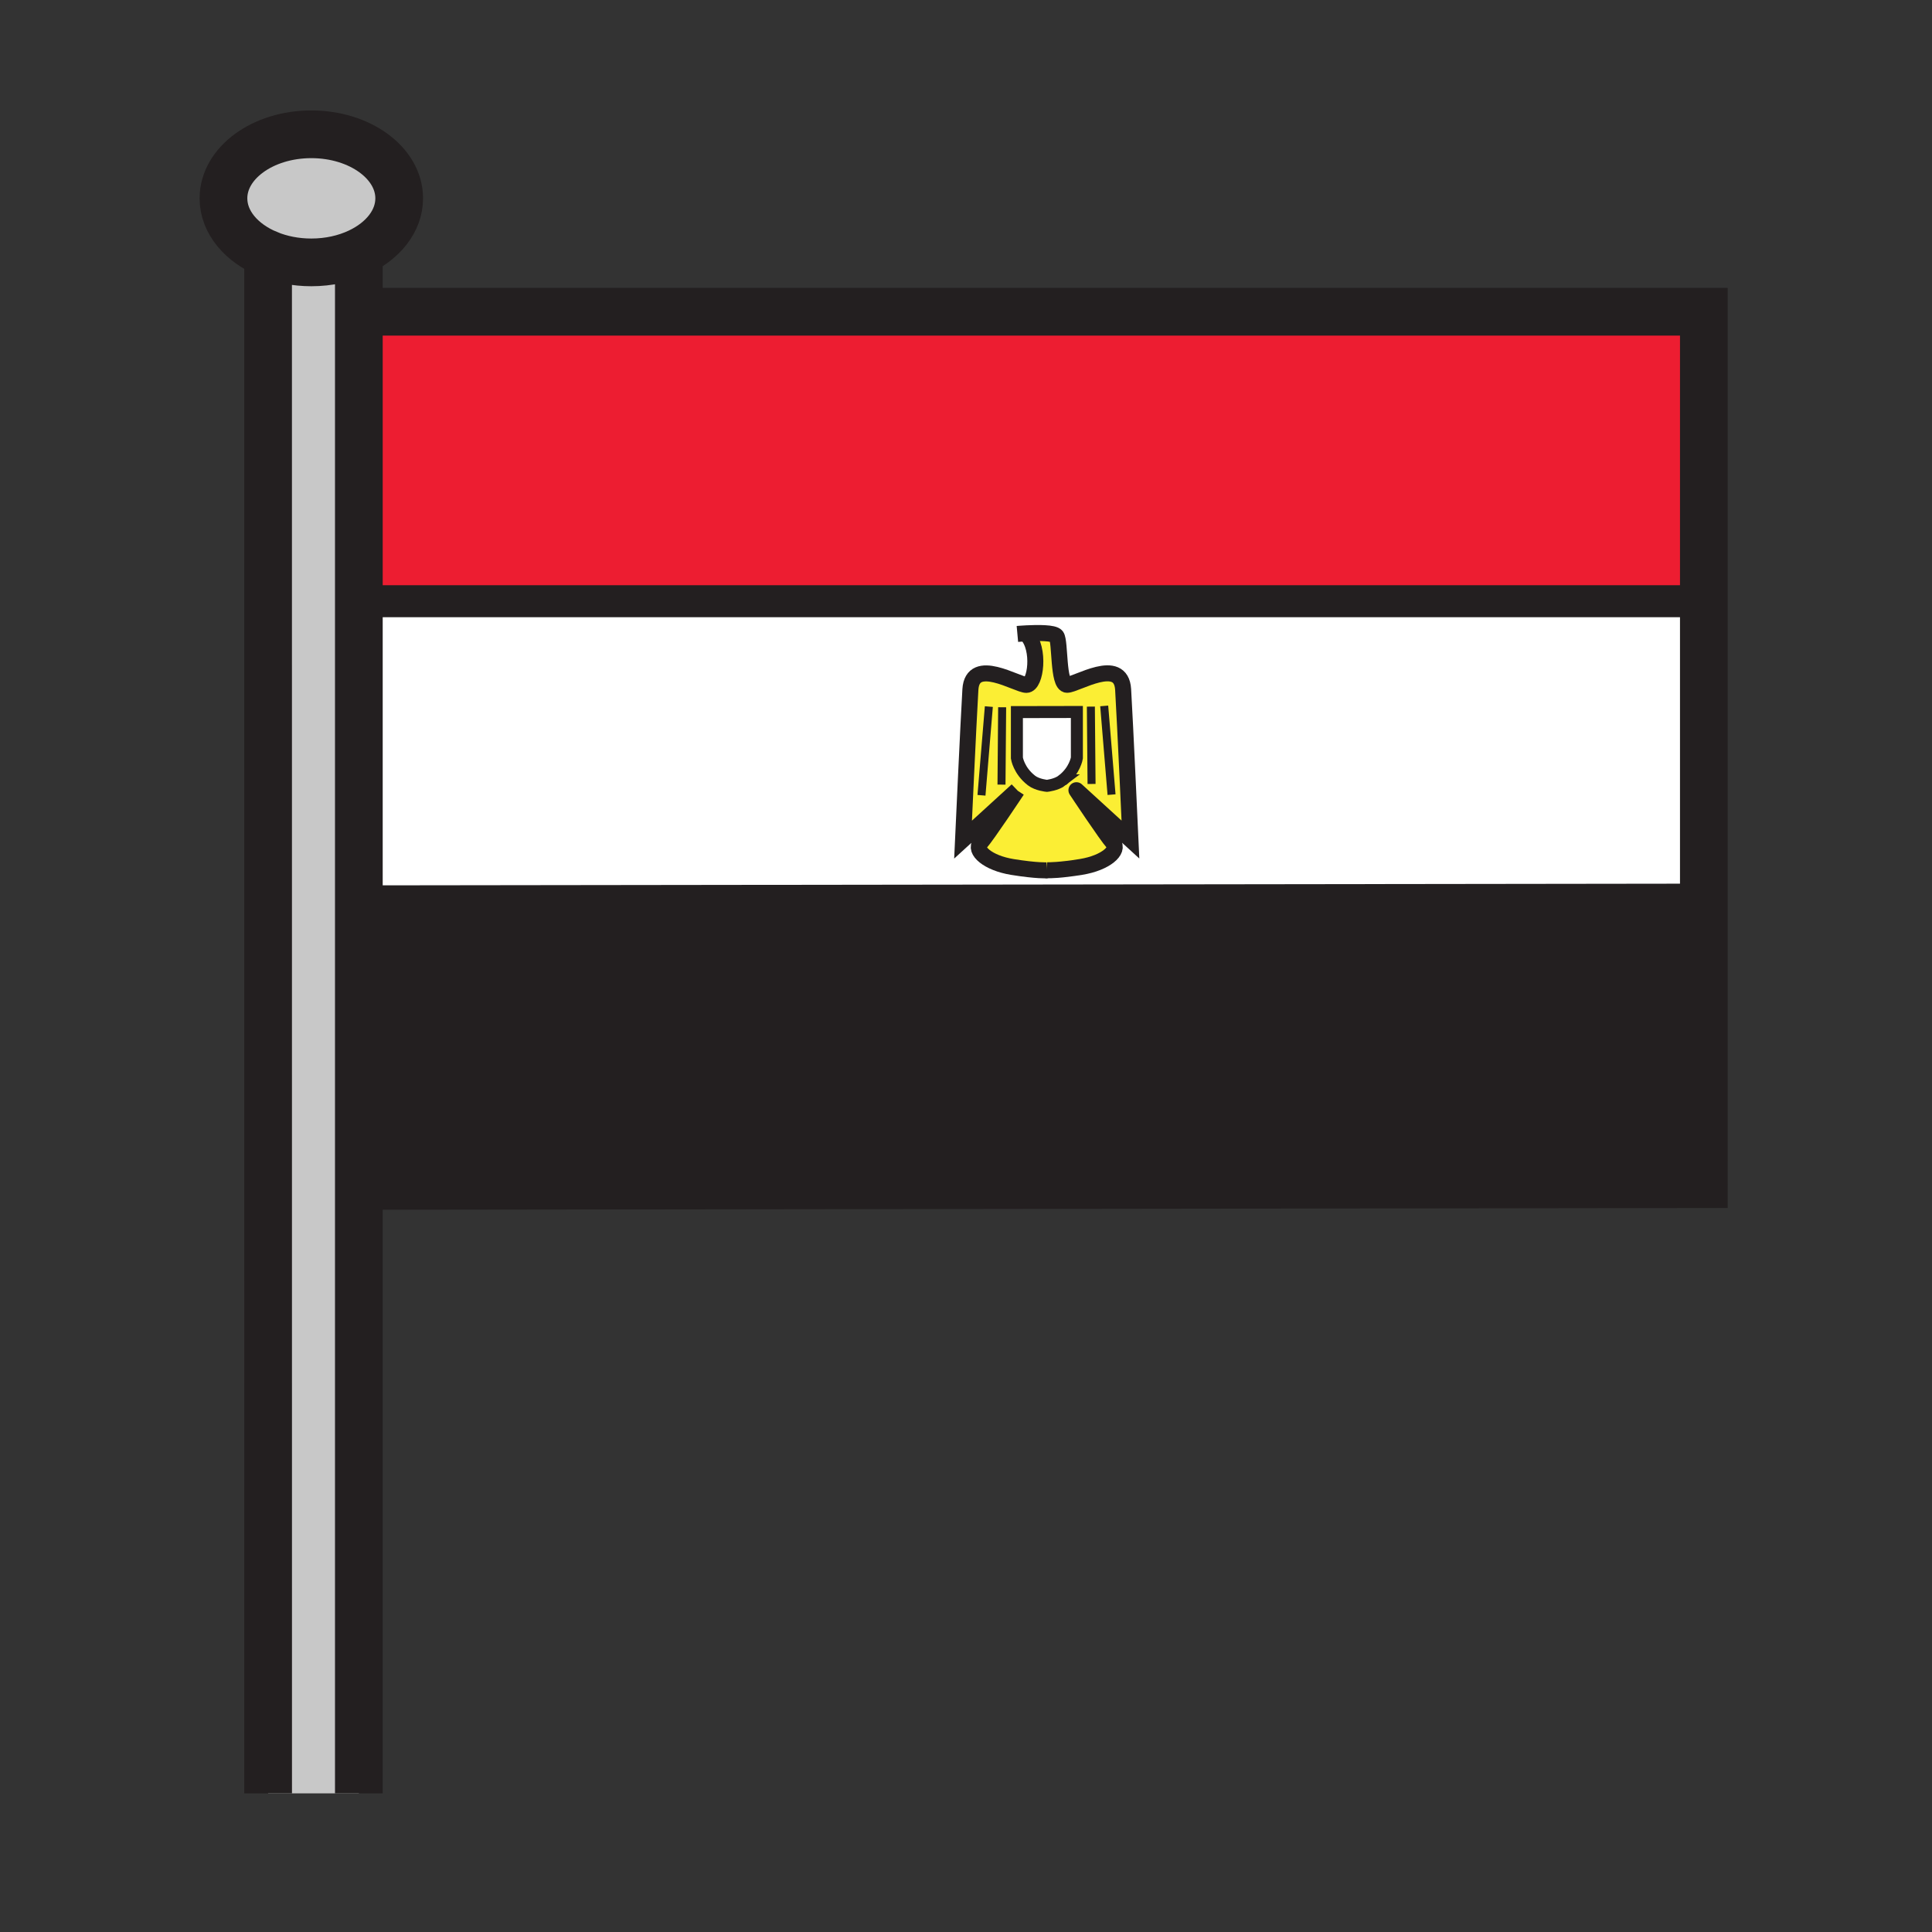 <svg xmlns="http://www.w3.org/2000/svg" width="850.394" height="850.394" viewBox="0 0 850.394 850.394" overflow="visible"><rect x="0" y="0" width="850.394" height="850.394" fill="#333333" stroke="none"/><path d="M451.97 278.76l.03.5c5.95 6.38 3.9 22.2-.21 22.2s-23.78-12.63-24.66 2.05c-.88 14.68-3.23 66.06-3.23 66.06l23.77-21.71c-.4.61-13.26 20-16.14 23.18-2.931 3.23 3.229 8.81 14.09 10.57 10.87 1.76 15.27 1.47 15.27 1.47v-.03c1.15.03 5.721.03 14.971-1.47 10.87-1.77 17.02-7.34 14.09-10.57-2.88-3.18-15.74-22.58-16.141-23.19l23.771 21.72s-2.34-51.38-3.22-66.06-20.561-2.06-24.66-2.06c-4.11 0-2.94-19.08-4.7-21.43-1.171-1.55-8.331-1.46-13.031-1.23zm298-14.13V396H746l-584.98.75h-3.07V264.63h592.02z" fill="#fff"/><path fill="#231f20" d="M161.02 396.75L746 396h3.97v125.23L158 522h-.05V396.75z"/><path fill="#ed1d31" d="M749.97 137.21v127.42H157.95V137.21h2.48z"/><path d="M473.81 347.82c.4.61 13.261 20.01 16.141 23.19 2.93 3.23-3.22 8.8-14.09 10.57-9.25 1.5-13.82 1.5-14.971 1.47v.03s-4.399.29-15.27-1.47c-10.86-1.76-17.021-7.34-14.09-10.57 2.88-3.18 15.739-22.57 16.14-23.18l-23.77 21.71s2.35-51.38 3.23-66.06c.88-14.68 20.55-2.05 24.66-2.05s6.16-15.82.21-22.2l-.03-.5c4.7-.23 11.86-.32 13.03 1.23 1.76 2.35.59 21.43 4.7 21.43 4.1 0 23.78-12.62 24.66 2.06s3.22 66.06 3.22 66.06l-23.77-21.72zm.19-14.2v-20.23l-26.4.05v20.23s.801 5.52 6.41 9.87c2.58 1.99 6.811 2.36 6.811 2.36s4.18-.42 6.76-2.42c5.619-4.33 6.419-9.86 6.419-9.86z" fill="#fbee34"/><path d="M474 313.39v20.23s-.8 5.53-6.42 9.86c-2.58 2-6.76 2.42-6.76 2.42s-4.23-.37-6.811-2.36c-5.609-4.35-6.41-9.87-6.41-9.87v-20.23l26.401-.05z" fill="#fff"/><path d="M157.95 111.01c-6.03 2.84-13.21 4.48-20.92 4.48-6.89 0-13.37-1.31-18.97-3.62-11.76-4.83-19.7-14.02-19.7-24.57 0-15.57 17.31-28.19 38.67-28.19 21.36 0 38.68 12.62 38.68 28.19 0 9.95-7.08 18.7-17.76 23.71z" fill="#c8c8c8"/><path d="M157.95 522v267.36h-39.93L118 112l.06-.13c5.6 2.31 12.08 3.62 18.97 3.62 7.71 0 14.89-1.64 20.92-4.48V522z" fill="#c8c8c8"/><g fill="none" stroke="#231f20"><path stroke-width="21" d="M160.43 137.21h589.54V521.23L158 522M118.06 111.87c-11.76-4.83-19.7-14.02-19.7-24.57 0-15.57 17.31-28.19 38.67-28.19 21.36 0 38.68 12.62 38.68 28.19 0 9.95-7.08 18.7-17.76 23.71-6.03 2.84-13.21 4.48-20.92 4.48-6.89 0-13.37-1.31-18.97-3.62zM118 112l.02 677.36M157.95 109.17v680.19"/><path stroke-width="14.092" d="M160.44 264.63H753.5M161.02 396.75L746 396"/><path d="M447.82 279.04s1.75-.16 4.149-.28c4.7-.23 11.86-.32 13.03 1.23 1.76 2.35.59 21.43 4.7 21.43 4.1 0 23.78-12.62 24.66 2.06s3.22 66.06 3.22 66.06l-23.771-21.72s-.01-.01 0 0c.4.61 13.261 20.01 16.141 23.19 2.93 3.23-3.22 8.8-14.09 10.57-9.25 1.5-13.82 1.5-14.971 1.47-.199 0-.3-.01-.3-.01" stroke-width="7.046"/><path d="M452 279.26c5.95 6.38 3.9 22.2-.21 22.2s-23.78-12.63-24.66 2.05c-.88 14.68-3.23 66.06-3.23 66.06l23.78-21.72-.01.01c-.4.61-13.26 20-16.14 23.18-2.931 3.23 3.229 8.81 14.09 10.57 10.87 1.76 15.27 1.47 15.27 1.47" stroke-width="7.046"/><path d="M467.58 343.48c5.62-4.33 6.42-9.86 6.42-9.86v-20.23l-26.4.05v20.23s.801 5.52 6.41 9.87c2.58 1.99 6.811 2.36 6.811 2.36s4.179-.42 6.759-2.42z" stroke-width="5.285"/><path stroke-width="3.523" d="M486.03 310.72l3.23 39.05M480.16 311.02l.3 34.05M435.25 311.01l-3.24 39.05M441.11 311.31l-.29 34.05"/></g><path fill="none" d="M0 0h850.394v850.394H0z"/></svg>
